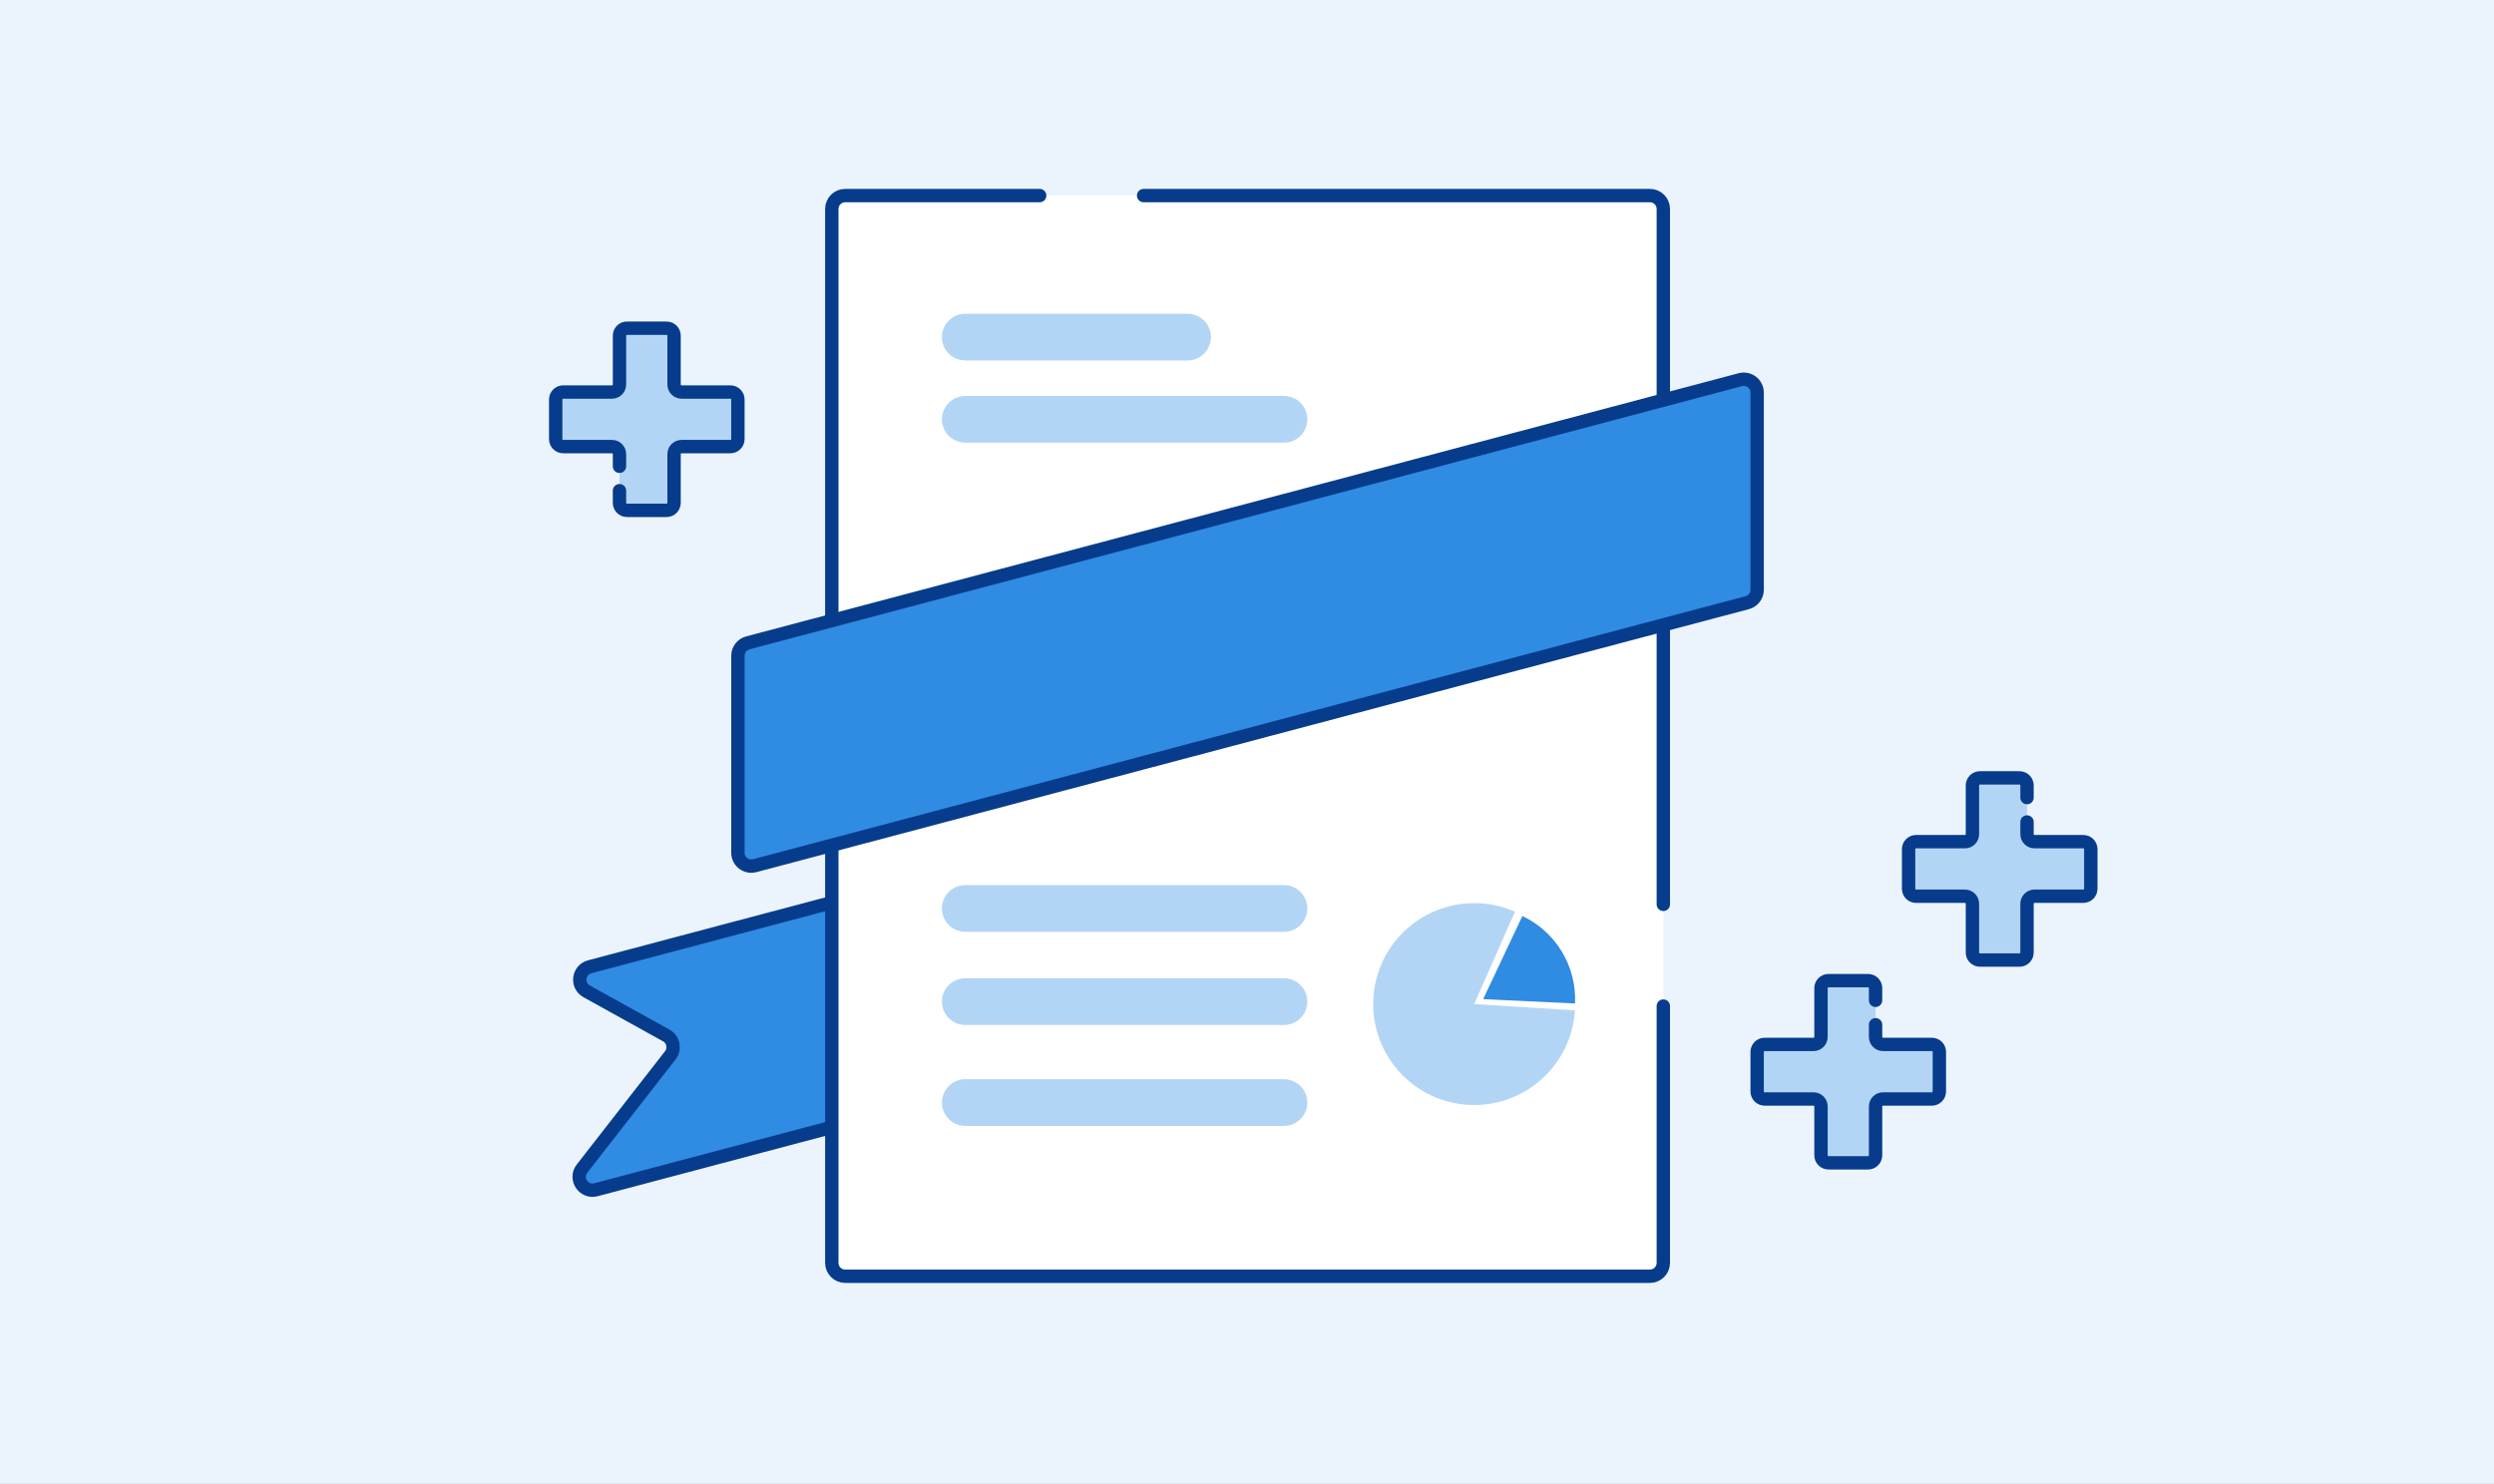 <?xml version="1.0" encoding="UTF-8"?> <svg xmlns="http://www.w3.org/2000/svg" width="373" height="222" viewBox="0 0 373 222" fill="none"><rect x="0" y="0" width="373" height="222" fill="#333333" stroke="none"/><g clip-path="url(#clip0_4633_2079)"><path d="M373 0H0V222H373V0Z" fill="#EBF4FD"></path><path d="M233.322 106.135L88.06 144.667C86.338 145.124 86.027 147.433 87.567 148.329L98.826 154.88C99.855 155.479 100.136 156.839 99.429 157.797L86.78 174.927C85.657 176.448 87.075 178.533 88.901 178.049L234.347 139.5C235.224 139.268 235.835 138.474 235.835 137.567V108.068C235.835 106.755 234.591 105.799 233.322 106.135Z" fill="#308BE3"></path><path d="M233.322 106.135L88.201 144.629C86.46 145.091 86.169 147.439 87.744 148.312L99.639 154.905C100.713 155.5 101.002 156.914 100.247 157.883L87.048 174.824C85.87 176.335 87.286 178.477 89.138 177.986L234.347 139.5C235.224 139.268 235.835 138.474 235.835 137.567V108.068C235.835 106.755 234.591 105.799 233.322 106.135Z" stroke="#073C8C" stroke-width="2"></path><path d="M246.764 29.259H126.403C125.298 29.259 124.403 30.155 124.403 31.259V188.928C124.403 190.033 125.298 190.928 126.403 190.928H246.764C247.868 190.928 248.764 190.033 248.764 188.928V31.259C248.764 30.155 247.868 29.259 246.764 29.259Z" fill="white"></path><path d="M248.763 150.511V188.928C248.763 190.033 247.868 190.928 246.763 190.928H126.403C125.298 190.928 124.403 190.033 124.403 188.928V31.259C124.403 30.155 125.298 29.259 126.403 29.259H155.493M248.763 135.292V110.094V31.259C248.763 30.155 247.868 29.259 246.763 29.259H186.583H171.038" stroke="#073C8C" stroke-width="2" stroke-linecap="round"></path><path d="M260.284 56.801L111.848 96.174C110.971 96.407 110.361 97.2 110.361 98.107V127.573C110.361 128.886 111.604 129.843 112.873 129.507L261.309 90.165C262.186 89.933 262.797 89.139 262.797 88.232V58.734C262.797 57.421 261.553 56.464 260.284 56.801Z" fill="#308BE3"></path><path d="M260.284 56.801L111.848 96.174C110.971 96.407 110.361 97.2 110.361 98.107V127.573C110.361 128.886 111.604 129.843 112.873 129.507L261.309 90.165C262.186 89.933 262.797 89.139 262.797 88.232V58.734C262.797 57.421 261.553 56.464 260.284 56.801Z" stroke="#073C8C" stroke-width="2"></path><path fill-rule="evenodd" clip-rule="evenodd" d="M303.158 117.375C303.158 116.822 302.71 116.375 302.158 116.375H295.994C295.442 116.375 294.994 116.822 294.994 117.375V124.914C294.994 125.466 294.546 125.914 293.994 125.914H286.446C285.894 125.914 285.446 126.362 285.446 126.914V133.078C285.446 133.63 285.894 134.078 286.446 134.078H293.994C294.546 134.078 294.994 134.526 294.994 135.078V142.626C294.994 143.178 295.442 143.626 295.994 143.626H302.158C302.71 143.626 303.158 143.178 303.158 142.626V135.078C303.158 134.526 303.606 134.078 304.158 134.078H311.698C312.25 134.078 312.698 133.63 312.698 133.078V126.914C312.698 126.362 312.25 125.914 311.698 125.914H304.158C303.606 125.914 303.158 125.466 303.158 124.914V117.375Z" fill="#B3D5F5"></path><path fill-rule="evenodd" clip-rule="evenodd" d="M280.509 147.707C280.509 147.155 280.061 146.707 279.509 146.707H273.345C272.793 146.707 272.345 147.155 272.345 147.707V155.246C272.345 155.799 271.897 156.246 271.345 156.246H263.797C263.245 156.246 262.797 156.694 262.797 157.246V163.41C262.797 163.963 263.245 164.41 263.797 164.41H271.345C271.897 164.41 272.345 164.858 272.345 165.41V172.958C272.345 173.511 272.793 173.958 273.345 173.958H279.509C280.061 173.958 280.509 173.511 280.509 172.958V165.41C280.509 164.858 280.957 164.41 281.509 164.41H289.048C289.601 164.41 290.048 163.963 290.048 163.41V157.246C290.048 156.694 289.601 156.246 289.048 156.246H281.509C280.957 156.246 280.509 155.799 280.509 155.246V147.707Z" fill="#B3D5F5"></path><path fill-rule="evenodd" clip-rule="evenodd" d="M92.649 75.351C92.649 75.904 93.096 76.351 93.649 76.351H99.813C100.365 76.351 100.813 75.904 100.813 75.351V67.812C100.813 67.26 101.26 66.812 101.813 66.812H109.361C109.913 66.812 110.361 66.364 110.361 65.812V59.648C110.361 59.096 109.913 58.648 109.361 58.648H101.813C101.26 58.648 100.813 58.2 100.813 57.648V50.1C100.813 49.548 100.365 49.1 99.813 49.1H93.649C93.096 49.1 92.649 49.548 92.649 50.1V57.648C92.649 58.2 92.201 58.648 91.649 58.648H84.109C83.557 58.648 83.109 59.096 83.109 59.648V65.812C83.109 66.364 83.557 66.812 84.109 66.812H91.649C92.201 66.812 92.649 67.26 92.649 67.812V75.351Z" fill="#B3D5F5"></path><path d="M303.158 119.32V117.496C303.158 116.877 302.656 116.375 302.037 116.375H296.115C295.496 116.375 294.994 116.877 294.994 117.496V124.793C294.994 125.412 294.492 125.914 293.873 125.914H286.567C285.948 125.914 285.446 126.416 285.446 127.035V132.957C285.446 133.576 285.948 134.078 286.567 134.078H293.873C294.492 134.078 294.994 134.58 294.994 135.199V142.505C294.994 143.124 295.496 143.626 296.115 143.626H302.037C302.656 143.626 303.158 143.124 303.158 142.505V135.199C303.158 134.58 303.66 134.078 304.279 134.078H311.576C312.196 134.078 312.698 133.576 312.698 132.957V127.035C312.698 126.416 312.196 125.914 311.576 125.914H304.279C303.66 125.914 303.158 125.412 303.158 124.793V122.968" stroke="#073C8C" stroke-width="2" stroke-linecap="round"></path><path d="M280.509 149.652V147.828C280.509 147.209 280.007 146.707 279.388 146.707H273.466C272.847 146.707 272.345 147.209 272.345 147.828V155.125C272.345 155.744 271.843 156.246 271.224 156.246H263.918C263.299 156.246 262.797 156.748 262.797 157.367V163.289C262.797 163.908 263.299 164.41 263.918 164.41H271.224C271.843 164.41 272.345 164.912 272.345 165.531V172.837C272.345 173.456 272.847 173.958 273.466 173.958H279.388C280.007 173.958 280.509 173.456 280.509 172.837V165.531C280.509 164.912 281.011 164.41 281.63 164.41H288.927C289.546 164.41 290.048 163.908 290.048 163.289V157.367C290.048 156.748 289.546 156.246 288.927 156.246H281.63C281.011 156.246 280.509 155.744 280.509 155.125V153.301" stroke="#073C8C" stroke-width="2" stroke-linecap="round"></path><path d="M92.649 73.406V75.23C92.649 75.849 93.151 76.351 93.77 76.351H99.692C100.311 76.351 100.813 75.849 100.813 75.23V67.933C100.813 67.314 101.315 66.812 101.934 66.812H109.239C109.859 66.812 110.361 66.31 110.361 65.691V59.769C110.361 59.15 109.859 58.648 109.239 58.648H101.934C101.315 58.648 100.813 58.146 100.813 57.527V50.221C100.813 49.602 100.311 49.1 99.692 49.1H93.77C93.151 49.1 92.649 49.602 92.649 50.221V57.527C92.649 58.146 92.147 58.648 91.528 58.648H84.231C83.611 58.648 83.109 59.15 83.109 59.769V65.691C83.109 66.31 83.611 66.812 84.231 66.812H91.528C92.147 66.812 92.649 67.314 92.649 67.933V69.758" stroke="#073C8C" stroke-width="2" stroke-linecap="round"></path><path d="M177.609 46.936H144.366C142.436 46.936 140.871 48.501 140.871 50.431C140.871 52.362 142.436 53.927 144.366 53.927H177.609C179.539 53.927 181.104 52.362 181.104 50.431C181.104 48.501 179.539 46.936 177.609 46.936Z" fill="#B3D5F5"></path><path d="M192.028 59.235H144.366C142.436 59.235 140.871 60.8 140.871 62.73C140.871 64.66 142.436 66.225 144.366 66.225H192.028C193.958 66.225 195.523 64.66 195.523 62.73C195.523 60.8 193.958 59.235 192.028 59.235Z" fill="#B3D5F5"></path><path d="M192.028 132.413H144.366C142.436 132.413 140.871 133.978 140.871 135.908C140.871 137.838 142.436 139.403 144.366 139.403H192.028C193.958 139.403 195.523 137.838 195.523 135.908C195.523 133.978 193.958 132.413 192.028 132.413Z" fill="#B3D5F5"></path><path d="M192.028 146.35H144.366C142.436 146.35 140.871 147.915 140.871 149.845C140.871 151.775 142.436 153.34 144.366 153.34H192.028C193.958 153.34 195.523 151.775 195.523 149.845C195.523 147.915 193.958 146.35 192.028 146.35Z" fill="#B3D5F5"></path><path d="M192.028 161.452H144.366C142.436 161.452 140.871 163.017 140.871 164.947C140.871 166.877 142.436 168.442 144.366 168.442H192.028C193.958 168.442 195.523 166.877 195.523 164.947C195.523 163.017 193.958 161.452 192.028 161.452Z" fill="#B3D5F5"></path><path d="M226.582 136.402C223.642 135.101 220.363 134.773 217.224 135.465C214.084 136.157 211.247 137.833 209.126 140.249C207.004 142.665 205.71 145.695 205.43 148.898C205.15 152.101 205.899 155.31 207.569 158.057C209.239 160.804 211.742 162.947 214.714 164.173C217.686 165.4 220.972 165.645 224.094 164.875C227.215 164.104 230.009 162.357 232.069 159.889C234.129 157.42 235.347 154.359 235.547 151.15L220.474 150.213L226.582 136.402Z" fill="#B3D5F5"></path><path d="M235.557 150.122C235.684 147.408 235.005 144.717 233.604 142.388C232.203 140.06 230.144 138.198 227.686 137.039L221.819 149.477L235.557 150.122Z" fill="#308BE3"></path></g><defs><clipPath id="clip0_4633_2079"><rect width="373" height="222" fill="white"></rect></clipPath></defs></svg> 